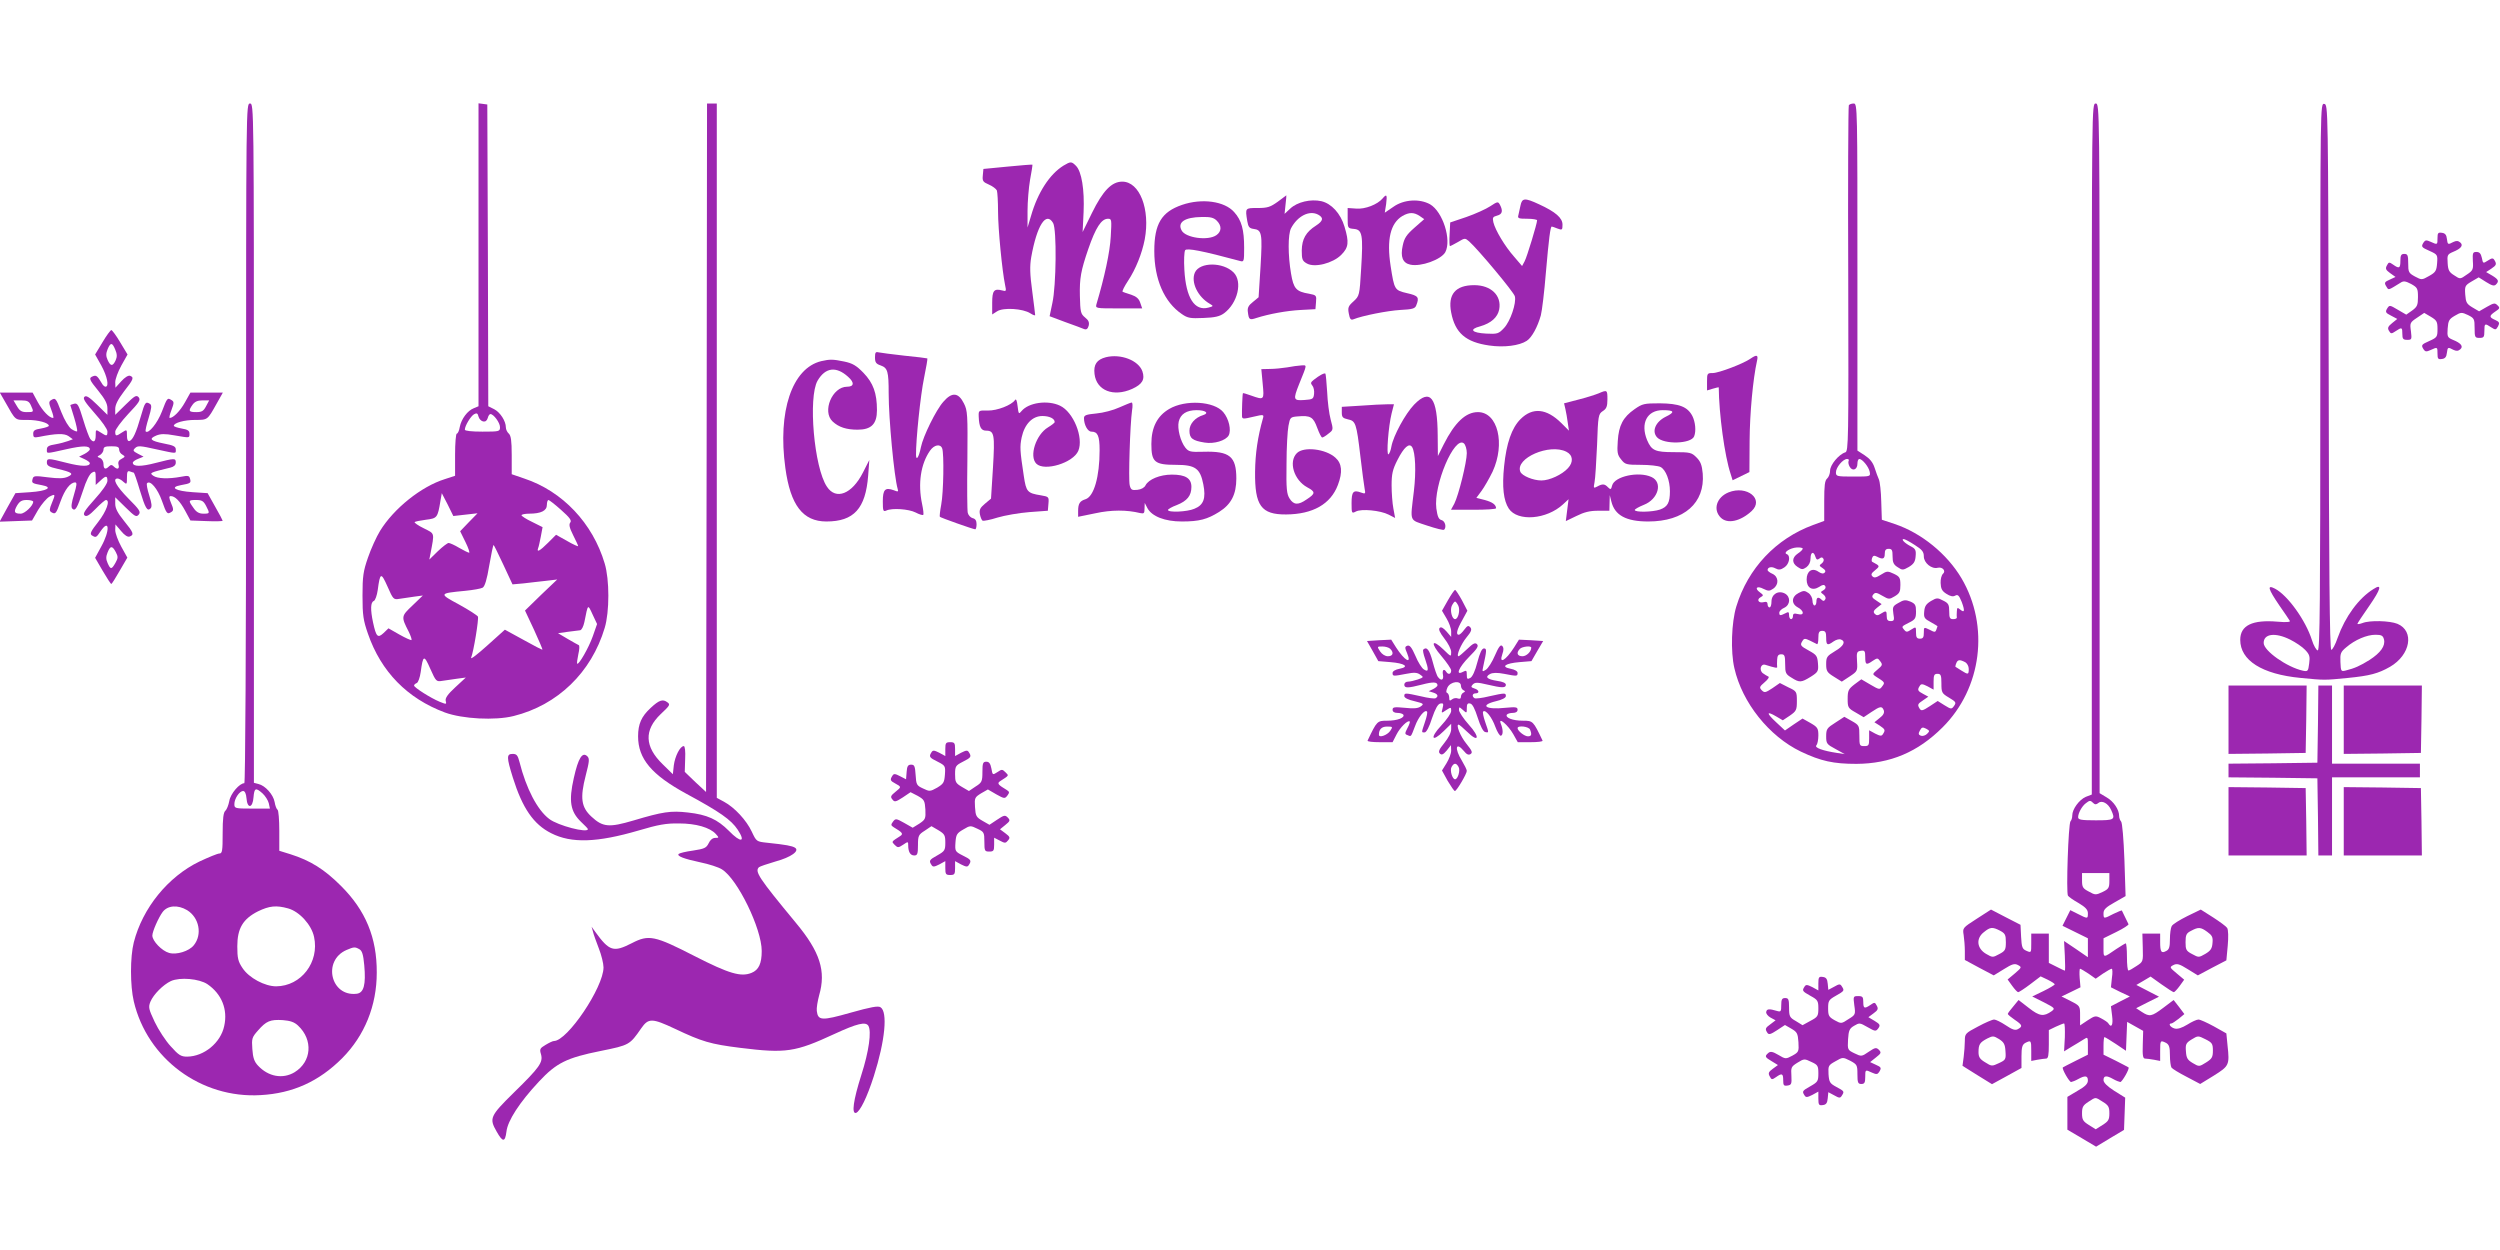 <?xml version="1.0" standalone="no"?>
<!DOCTYPE svg PUBLIC "-//W3C//DTD SVG 20010904//EN"
 "http://www.w3.org/TR/2001/REC-SVG-20010904/DTD/svg10.dtd">
<svg version="1.0" xmlns="http://www.w3.org/2000/svg"
 width="1280pt" height="640pt" viewBox="0 0 1280 640"
 preserveAspectRatio="xMidYMid meet">
<g transform="translate(0,640) scale(0.1,-0.1)"
fill="#9c27b0" stroke="none">
<path d="M1260 4130 c0 -1057 -4 -1740 -9 -1740 -25 0 -71 -54 -77 -91 -4 -21
-13 -44 -20 -50 -10 -8 -14 -39 -14 -115 0 -91 -2 -104 -17 -104 -9 0 -55 -19
-102 -41 -161 -78 -291 -238 -336 -414 -19 -75 -19 -221 0 -302 69 -294 345
-498 649 -480 165 9 299 70 418 189 115 116 177 269 177 438 1 179 -57 319
-184 445 -84 84 -156 129 -257 161 l-58 18 0 102 c0 57 -4 105 -9 108 -5 3
-12 21 -15 40 -7 38 -48 84 -83 92 l-23 6 0 1739 c0 1732 0 1739 -20 1739 -20
0 -20 -7 -20 -1740z m84 -1792 c14 -13 28 -35 32 -50 l6 -28 -91 0 c-88 0 -91
1 -91 23 0 28 26 67 45 67 9 0 15 -14 17 -37 4 -55 32 -52 36 5 4 48 11 51 46
20z m-386 -598 c62 -38 79 -125 34 -180 -24 -30 -88 -50 -126 -39 -37 10 -86
61 -86 89 0 21 32 93 53 121 26 34 78 37 125 9z m517 9 c58 -16 120 -84 133
-146 28 -129 -66 -252 -194 -253 -58 0 -139 43 -172 93 -23 34 -27 51 -27 112
0 92 29 140 106 179 58 28 93 32 154 15z m365 -209 c14 -8 20 -27 25 -82 9
-99 -2 -142 -39 -146 -133 -16 -176 170 -52 224 38 16 43 17 66 4z m-778 -179
c73 -50 105 -129 86 -214 -18 -86 -103 -156 -190 -157 -31 0 -43 7 -84 53 -26
28 -63 85 -82 125 -31 66 -33 75 -22 103 16 38 65 87 105 106 47 21 145 12
187 -16z m464 -212 c78 -73 70 -185 -18 -239 -60 -36 -134 -23 -187 34 -19 20
-26 40 -29 85 -4 54 -2 60 29 95 42 48 62 57 127 53 38 -3 59 -10 78 -28z"/>
<path d="M2450 5095 l0 -775 -24 -10 c-32 -12 -64 -55 -72 -96 -3 -19 -10 -34
-15 -34 -5 0 -9 -49 -9 -108 l0 -108 -52 -17 c-122 -38 -262 -151 -332 -265
-19 -31 -47 -93 -62 -137 -24 -69 -28 -95 -28 -195 0 -100 4 -126 28 -195 67
-194 201 -331 394 -403 90 -33 257 -42 352 -18 225 56 398 223 466 451 25 82
25 248 0 330 -61 206 -216 370 -412 435 l-64 22 0 98 c0 74 -4 100 -15 110 -8
7 -15 21 -15 32 0 32 -29 77 -60 93 l-30 15 -2 773 -3 772 -22 3 -23 3 0 -776z
m24 -853 c11 -2 19 4 23 17 3 12 9 21 14 21 16 0 49 -44 49 -67 0 -22 -3 -23
-90 -23 -56 0 -90 4 -90 10 0 20 30 69 47 79 14 8 19 5 23 -12 3 -12 14 -23
24 -25z m-91 -477 l62 7 -45 -46 -44 -46 27 -55 c15 -30 23 -55 19 -55 -4 0
-27 11 -51 25 -23 14 -48 25 -54 25 -6 0 -31 -19 -55 -42 l-44 -43 6 30 c21
111 23 101 -34 130 -29 14 -50 29 -47 32 3 3 29 8 58 12 57 7 60 10 74 96 l7
40 30 -58 29 -59 62 7z m490 24 c44 -39 55 -54 47 -64 -8 -10 -5 -26 14 -64
14 -28 26 -53 26 -57 0 -3 -25 8 -56 26 l-57 32 -41 -41 c-42 -42 -59 -51 -51
-28 3 6 9 34 14 60 l9 48 -54 27 c-30 14 -54 30 -54 34 0 4 18 8 39 8 61 0 91
15 91 45 0 14 4 25 8 25 4 0 34 -23 65 -51z m-296 -280 l47 -101 56 5 c30 4
81 9 114 13 l59 7 -83 -79 -82 -80 46 -98 c25 -55 45 -101 43 -102 -1 -2 -45
21 -97 50 l-95 52 -89 -80 c-50 -45 -87 -74 -84 -64 13 32 40 198 35 211 -3 6
-46 34 -97 62 -104 56 -104 57 32 70 40 4 80 11 89 16 11 6 22 41 34 114 10
58 20 105 22 105 2 0 24 -46 50 -101z m-532 -175 c16 2 50 7 75 11 l45 6 -53
-51 c-58 -55 -59 -57 -20 -133 11 -22 17 -41 15 -44 -3 -2 -30 10 -62 28 l-56
32 -25 -24 c-30 -28 -38 -20 -54 54 -14 66 -13 104 4 110 7 3 16 28 20 56 12
91 17 92 50 18 29 -66 31 -68 61 -63z m990 -192 c-21 -59 -72 -148 -80 -140
-2 2 1 24 6 48 6 25 7 46 2 47 -4 2 -30 16 -57 32 l-49 29 49 7 c27 3 56 7 64
8 8 1 17 19 22 42 19 95 17 93 42 39 l23 -49 -22 -63z m-771 -228 c17 2 51 7
76 11 l45 6 -54 -50 c-39 -36 -52 -55 -49 -69 5 -19 4 -19 -31 -5 -46 19 -131
73 -131 83 0 4 6 10 14 13 7 3 16 28 20 56 12 88 17 90 49 17 29 -65 31 -67
61 -62z"/>
<path d="M3618 4108 l-3 -1763 -55 51 -54 52 2 66 c2 39 -1 66 -7 66 -19 0
-45 -52 -51 -98 l-5 -46 -52 51 c-93 90 -96 175 -10 257 48 45 50 49 33 61
-23 17 -42 10 -84 -29 -48 -44 -65 -83 -65 -146 0 -115 69 -197 247 -294 172
-93 229 -133 263 -184 43 -65 16 -69 -45 -6 -59 59 -111 83 -210 94 -88 10
-128 4 -279 -41 -125 -37 -157 -34 -215 20 -52 48 -59 95 -29 211 18 70 20 85
9 97 -26 26 -47 -7 -70 -110 -27 -119 -18 -172 37 -225 19 -18 35 -34 35 -37
0 -22 -154 18 -198 52 -61 46 -118 156 -152 291 -9 35 -15 42 -35 42 -32 0
-32 -16 1 -122 49 -156 106 -239 196 -284 104 -53 236 -48 448 14 101 30 141
37 206 36 88 0 159 -21 189 -54 17 -19 17 -20 -3 -20 -13 0 -26 -10 -34 -28
-12 -24 -22 -28 -80 -37 -37 -5 -69 -13 -73 -17 -11 -11 26 -25 110 -43 44 -9
94 -25 111 -36 80 -49 204 -304 204 -418 0 -64 -15 -97 -52 -112 -54 -22 -114
-5 -292 86 -205 105 -234 111 -321 66 -94 -48 -115 -42 -188 59 l-18 25 7 -25
c3 -14 17 -52 30 -86 13 -33 24 -77 24 -97 0 -102 -185 -377 -254 -377 -6 0
-25 -9 -43 -20 -29 -17 -31 -22 -23 -48 11 -41 -6 -66 -139 -196 -123 -121
-127 -132 -88 -200 31 -55 43 -55 50 0 6 56 67 150 167 257 89 95 141 121 315
156 148 30 149 31 208 116 37 53 55 53 174 -3 137 -65 180 -78 333 -97 234
-29 281 -22 482 71 117 54 160 64 174 42 17 -28 3 -131 -36 -252 -41 -129 -51
-201 -27 -194 21 8 56 79 91 188 58 182 72 330 34 353 -12 8 -50 1 -153 -28
-148 -42 -167 -41 -173 9 -2 14 4 50 12 80 36 124 5 222 -119 371 -191 231
-212 263 -189 285 5 4 43 17 84 29 81 22 126 55 100 71 -15 9 -45 15 -141 25
-56 6 -56 6 -80 57 -27 58 -88 124 -142 153 l-37 20 0 1777 0 1778 -25 0 -25
0 -2 -1762z"/>
<path d="M9466 5861 c-3 -5 -5 -405 -3 -890 2 -829 1 -882 -15 -887 -33 -10
-78 -64 -78 -94 0 -15 -7 -33 -15 -40 -12 -10 -15 -36 -15 -115 l0 -102 -57
-21 c-190 -70 -333 -221 -393 -417 -25 -82 -30 -231 -10 -316 40 -177 178
-349 340 -427 103 -49 167 -63 285 -63 173 1 314 60 441 187 201 200 241 518
97 763 -74 125 -205 232 -342 278 l-66 22 -3 93 c-1 51 -7 102 -12 113 -5 11
-15 38 -22 60 -9 28 -25 47 -51 64 l-37 24 0 889 c0 872 0 888 -19 888 -11 0
-22 -4 -25 -9z m-1 -1821 c-3 -5 -1 -19 5 -29 14 -26 40 -16 40 15 0 13 4 24
10 24 15 0 48 -40 53 -66 4 -24 4 -24 -84 -24 -85 0 -89 1 -89 22 0 25 36 68
57 68 8 0 11 -4 8 -10z m338 -430 c38 -24 47 -35 47 -59 0 -33 40 -66 71 -58
24 6 44 -16 27 -31 -7 -6 -13 -27 -12 -47 1 -29 7 -41 29 -55 20 -13 34 -16
45 -10 14 8 20 2 34 -32 17 -46 15 -58 -9 -38 -13 11 -15 9 -16 -11 -1 -13 -1
-27 0 -31 0 -5 -8 -8 -19 -8 -17 0 -20 7 -20 40 0 34 -4 42 -31 55 -28 15 -33
15 -62 -2 -25 -15 -33 -27 -35 -54 -3 -31 1 -37 33 -54 19 -11 35 -20 35 -21
0 -2 -3 -9 -6 -18 -5 -14 -9 -14 -35 0 -29 14 -29 14 -29 -16 0 -23 -4 -30
-20 -30 -16 0 -20 7 -20 31 0 31 0 31 -24 16 -21 -14 -26 -15 -37 -1 -14 17
-14 16 29 38 28 14 32 22 32 55 0 33 -4 40 -29 51 -25 10 -34 9 -61 -7 -29
-16 -31 -21 -26 -55 6 -33 4 -38 -14 -38 -15 0 -20 7 -20 25 0 29 -3 30 -30
13 -15 -10 -22 -10 -31 -1 -9 9 -7 17 11 31 l24 19 -27 18 c-22 14 -25 20 -16
31 10 12 17 11 46 -6 33 -19 36 -20 64 -3 25 15 29 24 29 58 0 37 -4 43 -33
57 -32 15 -36 15 -66 -4 -25 -16 -35 -18 -44 -9 -9 9 -6 16 13 31 21 17 23 21
10 30 -8 5 -19 11 -23 13 -5 1 -5 10 -2 20 5 13 11 14 25 7 30 -16 40 -12 40
15 0 18 5 25 20 25 17 0 20 -7 20 -39 0 -30 5 -42 26 -55 24 -16 27 -16 57 1
25 15 33 27 35 55 3 32 -1 39 -27 52 -30 16 -49 36 -34 36 5 0 30 -13 56 -30z
m-573 -19 c0 -5 -11 -16 -25 -25 -31 -21 -32 -49 -1 -69 21 -14 26 -14 45 -1
13 10 21 26 21 45 0 33 16 39 25 8 5 -15 10 -17 20 -9 10 8 15 8 21 -1 4 -7 0
-17 -9 -24 -14 -10 -13 -12 5 -24 14 -9 17 -16 10 -23 -7 -7 -17 -5 -32 5 -32
22 -60 3 -60 -40 0 -43 29 -60 64 -38 18 12 26 13 31 4 5 -7 0 -16 -9 -21 -16
-9 -16 -10 0 -22 10 -8 14 -18 9 -25 -5 -9 -10 -10 -18 -2 -17 17 -27 13 -27
-9 0 -11 -4 -20 -10 -20 -5 0 -10 11 -10 24 0 14 -9 32 -21 40 -19 13 -25 13
-50 0 -37 -19 -39 -55 -4 -74 14 -7 25 -19 25 -27 0 -9 -8 -11 -25 -7 -19 5
-25 2 -25 -10 0 -9 -4 -16 -10 -16 -5 0 -10 9 -10 20 0 17 -3 19 -19 10 -26
-13 -31 -13 -31 3 0 8 11 19 25 25 32 15 34 56 4 73 -34 18 -69 -3 -69 -41 0
-16 -4 -30 -10 -30 -5 0 -10 7 -10 16 0 11 -6 15 -20 11 -26 -7 -38 13 -16 25
16 9 16 11 -3 25 -30 21 -16 36 18 18 25 -12 31 -12 50 1 30 21 28 61 -4 76
-14 6 -25 15 -25 19 0 15 20 20 40 9 17 -9 27 -8 46 5 26 17 33 60 12 68 -20
7 17 32 52 34 17 1 30 -2 30 -6z m120 -456 c0 -39 6 -42 38 -19 13 9 29 13 37
10 27 -10 15 -34 -30 -60 -41 -25 -45 -30 -45 -66 0 -35 4 -43 40 -65 l40 -25
41 27 c39 26 40 28 37 77 -3 46 -1 51 20 54 19 3 22 -1 22 -32 0 -40 5 -43 39
-19 23 15 25 15 38 -3 13 -17 11 -21 -14 -42 -26 -22 -27 -24 -10 -35 49 -31
49 -31 34 -51 -13 -18 -15 -18 -61 9 l-46 27 -35 -26 c-31 -24 -35 -32 -35
-74 0 -44 2 -48 41 -70 l41 -24 39 26 c46 31 55 32 64 9 4 -12 -2 -25 -21 -39
l-27 -22 27 -17 c28 -19 30 -23 17 -43 -7 -12 -14 -11 -40 2 l-31 17 0 -41 c0
-36 -2 -40 -25 -40 -24 0 -25 3 -25 53 0 51 -1 54 -38 75 l-39 22 -46 -30
c-43 -27 -47 -33 -47 -70 0 -37 3 -41 48 -65 l47 -26 -40 6 c-72 11 -117 27
-105 39 5 5 10 28 10 50 0 37 -4 43 -40 64 l-41 23 -45 -30 -45 -31 -45 42
c-51 47 -51 60 0 30 l34 -20 36 24 c33 23 36 29 36 74 0 49 -1 51 -44 71 l-43
22 -39 -27 c-35 -23 -40 -24 -54 -10 -13 14 -12 18 15 41 17 14 25 27 19 29
-6 3 -19 10 -28 17 -21 16 -11 51 13 43 51 -16 62 -18 60 -10 -1 5 -1 21 0 37
1 20 6 27 21 27 17 0 20 -7 20 -50 0 -46 3 -52 33 -70 41 -26 49 -25 98 5 38
24 40 29 37 68 -3 38 -7 44 -45 65 -46 25 -48 29 -34 51 8 13 13 13 38 1 15
-8 31 -16 36 -18 4 -2 7 12 7 32 0 29 4 36 20 36 16 0 20 -7 20 -35z m711
-125 c11 -6 19 -21 19 -35 0 -30 -3 -30 -38 -8 -15 9 -28 18 -30 19 -1 0 0 9
4 18 7 19 18 20 45 6z m-121 -109 c0 -47 2 -51 39 -73 35 -21 38 -25 26 -42
-13 -18 -15 -18 -49 3 l-35 22 -41 -27 c-35 -23 -43 -25 -51 -13 -13 21 -11
25 18 44 l26 18 -26 14 c-29 15 -31 21 -18 41 7 12 14 11 40 -2 l31 -17 0 41
c0 33 3 40 20 40 17 0 20 -7 20 -49z m-73 -258 c-9 -9 -23 -13 -32 -10 -13 5
-14 11 -5 27 9 17 14 18 32 9 18 -10 19 -12 5 -26z"/>
<path d="M10710 4101 l0 -1769 -31 -12 c-34 -15 -69 -63 -69 -95 0 -12 -4 -25
-9 -30 -11 -12 -23 -366 -13 -381 4 -6 28 -23 55 -38 35 -21 47 -34 47 -52 0
-29 -1 -29 -50 -4 l-40 20 -20 -40 -20 -40 65 -32 65 -32 0 -49 0 -48 -61 42
-61 41 4 -76 c2 -42 2 -76 0 -76 -1 0 -21 9 -42 20 l-40 20 0 75 0 75 -45 0
-45 0 0 -50 c0 -49 0 -49 -25 -38 -21 9 -24 18 -27 72 l-3 61 -76 39 -75 39
-73 -47 c-73 -47 -73 -47 -67 -84 3 -20 6 -57 6 -82 l0 -45 74 -40 74 -39 52
32 c43 27 55 30 72 21 20 -11 20 -12 -16 -43 l-37 -31 23 -32 c13 -18 27 -33
31 -33 4 0 32 18 61 40 l54 41 36 -17 c20 -10 36 -20 36 -24 0 -3 -26 -19 -57
-34 l-58 -28 60 -30 c56 -29 58 -31 40 -45 -41 -29 -62 -27 -117 16 l-53 41
-27 -33 c-15 -17 -28 -35 -28 -38 0 -4 16 -17 35 -30 40 -27 42 -34 17 -48
-14 -8 -29 -3 -63 20 -24 16 -51 29 -59 29 -9 0 -46 -16 -83 -36 -65 -34 -67
-37 -67 -73 0 -21 -3 -58 -6 -83 l-6 -45 75 -47 76 -47 75 41 76 42 0 59 c0
47 4 60 19 69 30 15 31 14 31 -41 l0 -51 31 6 c17 3 38 6 45 6 11 0 14 18 14
73 l0 73 35 17 c20 9 39 17 43 17 4 0 5 -32 4 -71 l-4 -72 39 24 c21 12 48 29
61 37 22 14 22 14 22 -32 l0 -46 -62 -31 c-35 -17 -64 -33 -66 -34 -7 -6 33
-75 42 -75 6 1 22 7 36 15 36 20 50 18 50 -7 0 -17 -14 -31 -53 -53 l-52 -31
0 -84 0 -84 73 -43 74 -44 71 43 72 43 3 82 3 83 -56 35 c-36 23 -55 42 -55
55 0 23 15 25 50 5 14 -8 30 -14 36 -15 9 0 49 69 42 75 -2 1 -31 17 -65 34
l-63 31 0 45 c0 25 2 45 5 45 3 0 29 -16 58 -35 l52 -35 3 74 3 74 41 -23 41
-23 -2 -71 c-2 -56 1 -71 12 -71 8 0 29 -3 46 -6 l31 -6 0 51 c0 55 1 56 31
41 15 -9 19 -22 19 -63 0 -29 4 -57 8 -63 4 -6 38 -27 77 -47 l70 -37 70 43
c78 49 81 54 70 154 l-6 62 -64 36 c-35 19 -70 35 -79 35 -9 0 -35 -12 -57
-26 -28 -17 -49 -24 -65 -20 -22 6 -35 26 -16 26 4 0 20 11 37 24 l29 24 -27
36 -28 36 -53 -40 c-60 -45 -70 -47 -110 -21 l-29 19 59 30 58 29 -58 30 -58
30 36 21 37 22 56 -40 c31 -22 59 -40 63 -40 3 0 17 14 30 32 l23 32 -38 32
c-37 31 -38 32 -17 43 18 9 30 6 73 -21 l52 -32 73 39 73 38 7 75 c4 44 3 82
-3 91 -5 8 -38 32 -72 54 l-63 40 -70 -34 c-38 -19 -74 -41 -79 -51 -5 -9 -9
-39 -9 -67 0 -39 -4 -53 -19 -60 -25 -14 -31 -5 -31 46 l0 43 -46 0 -45 0 2
-72 c2 -72 2 -72 -32 -94 -19 -13 -37 -23 -41 -23 -5 -1 -8 31 -8 69 0 39 -3
70 -6 70 -3 0 -24 -13 -47 -28 -70 -48 -67 -48 -67 5 l0 49 65 32 c37 18 64
36 63 40 -22 45 -33 68 -34 70 -1 2 -20 -6 -43 -17 -50 -26 -51 -26 -51 3 0
19 12 31 57 56 l56 32 -6 186 c-4 106 -11 190 -17 196 -5 5 -10 18 -10 28 0
33 -28 75 -65 96 l-35 21 0 1766 c0 1758 0 1765 -20 1765 -20 0 -20 -7 -20
-1769z m8 -1813 c8 -8 15 -8 26 1 18 15 50 -2 65 -36 23 -50 18 -53 -79 -53
-75 0 -90 3 -90 16 0 20 19 56 39 71 20 16 24 16 39 1z m82 -398 c0 -36 -4
-42 -35 -57 -34 -16 -38 -16 -70 2 -31 16 -35 23 -35 57 l0 38 70 0 70 0 0
-40z m-560 -255 c26 -14 30 -21 30 -59 0 -38 -3 -45 -34 -61 -33 -18 -34 -18
-67 1 -48 28 -53 79 -12 111 33 27 44 28 83 8z m1061 -6 c25 -18 30 -27 27
-57 -2 -29 -10 -40 -37 -56 -33 -19 -34 -19 -67 -1 -31 16 -34 23 -34 61 0 37
4 46 28 58 37 20 49 20 83 -5z m-608 -214 l37 -26 37 26 c21 14 41 25 45 25 4
0 5 -21 1 -47 l-5 -48 48 -24 49 -23 -49 -25 -48 -25 6 -49 c6 -46 -3 -65 -19
-39 -3 6 -20 17 -37 26 -28 15 -32 14 -69 -10 l-39 -26 0 50 c0 49 0 50 -47
74 l-48 24 48 23 49 24 -4 47 c-2 27 -1 48 2 48 3 0 22 -11 43 -25z m-425
-397 c3 -42 1 -45 -33 -61 -36 -17 -38 -17 -71 4 -27 16 -34 27 -34 52 0 40 7
50 45 70 28 14 32 14 60 -3 25 -16 31 -27 33 -62z m1062 3 c0 -34 -5 -42 -35
-61 -35 -22 -36 -22 -68 -3 -27 16 -33 26 -35 60 -3 36 0 43 29 61 33 20 33
20 71 1 34 -17 38 -23 38 -58z m-564 -262 c29 -18 34 -26 34 -59 0 -33 -5 -41
-35 -60 l-35 -22 -35 22 c-30 19 -35 27 -35 60 0 32 5 41 33 59 39 25 33 25
73 0z"/>
<path d="M11880 4471 c0 -1152 -2 -1401 -13 -1401 -7 0 -21 24 -30 53 -32 101
-124 229 -189 263 -42 22 -36 0 21 -84 27 -39 52 -75 55 -81 4 -6 -18 -8 -63
-4 -129 11 -191 -19 -191 -93 0 -105 111 -176 309 -195 125 -12 120 -12 243 0
110 11 154 22 215 57 105 61 126 183 38 220 -39 16 -142 19 -179 4 -14 -5 -26
-7 -26 -4 0 3 27 44 60 91 61 88 68 117 22 87 -76 -47 -145 -142 -183 -249
-12 -36 -28 -64 -33 -62 -8 3 -12 428 -13 1398 -3 1388 -3 1394 -23 1397 -20
3 -20 0 -20 -1397z m-154 -1346 c28 -14 62 -37 76 -52 23 -24 26 -34 21 -70
-5 -40 -7 -42 -32 -37 -82 18 -201 102 -201 142 0 48 60 55 136 17z m480 1 c8
-33 -17 -68 -74 -105 -48 -30 -77 -43 -122 -54 -24 -6 -25 -4 -27 43 -2 44 1
52 30 76 44 38 105 64 149 64 31 0 39 -4 44 -24z"/>
<path d="M5445 5552 c-71 -44 -132 -138 -166 -257 l-18 -60 0 85 c0 47 6 119
13 160 8 41 13 76 12 77 -1 1 -58 -3 -127 -10 l-124 -12 -3 -33 c-3 -29 1 -34
31 -47 19 -8 37 -22 41 -30 3 -9 6 -58 6 -108 0 -88 21 -304 36 -376 7 -32 6
-34 -15 -28 -42 11 -51 -1 -51 -64 l0 -59 25 16 c32 21 133 14 170 -10 14 -9
25 -13 25 -9 0 5 -7 59 -15 122 -12 88 -13 128 -5 175 29 162 76 236 112 174
19 -33 16 -322 -4 -410 l-14 -67 80 -30 c45 -16 88 -32 97 -36 12 -4 18 1 23
17 4 17 0 28 -19 43 -22 18 -24 28 -26 110 -2 90 5 129 43 240 38 110 67 155
101 155 19 0 19 -5 14 -92 -4 -78 -32 -207 -73 -345 -6 -22 -5 -22 114 -22
l120 0 -10 29 c-7 21 -20 32 -46 41 -20 6 -40 13 -44 15 -4 3 9 28 28 57 39
59 71 139 85 211 29 155 -26 296 -115 296 -54 0 -99 -46 -155 -160 l-48 -98 5
102 c5 115 -10 208 -39 237 -23 23 -27 23 -64 1z"/>
<path d="M6542 5367 c-38 -27 -52 -32 -103 -32 -64 0 -64 1 -53 -67 5 -30 11
-37 32 -40 43 -5 46 -23 36 -193 l-10 -157 -29 -24 c-23 -18 -29 -30 -26 -51
5 -40 8 -43 44 -31 66 21 154 37 227 41 l75 4 3 36 c3 34 2 36 -35 43 -67 11
-80 26 -93 104 -16 93 -16 200 0 231 33 63 94 94 139 70 29 -16 26 -32 -11
-56 -52 -33 -72 -69 -73 -127 0 -46 3 -54 26 -67 40 -23 133 1 176 44 38 38
41 64 17 144 -20 68 -67 119 -119 131 -54 12 -123 -4 -159 -38 l-29 -27 5 48
c3 26 5 47 4 47 0 -1 -21 -15 -44 -33z"/>
<path d="M7079 5384 c-26 -31 -90 -56 -135 -52 l-44 3 0 -52 c0 -51 0 -52 32
-55 43 -4 48 -29 37 -205 -8 -137 -9 -138 -39 -166 -27 -24 -30 -32 -24 -63 5
-27 10 -34 23 -29 47 19 175 44 240 48 62 3 76 7 82 23 17 42 11 50 -47 63
-64 15 -65 17 -84 139 -21 136 -1 219 60 256 35 20 59 20 89 0 l23 -16 -50
-44 c-41 -36 -52 -53 -60 -91 -13 -58 0 -90 39 -98 54 -12 158 26 179 64 33
63 -13 207 -78 245 -54 30 -135 25 -188 -13 l-44 -30 7 44 c6 48 3 54 -18 29z"/>
<path d="M7785 5348 c-4 -18 -9 -41 -11 -50 -5 -16 2 -18 45 -18 28 0 51 -4
51 -8 0 -16 -52 -188 -64 -210 l-13 -24 -41 48 c-47 53 -96 135 -106 176 -5
24 -3 28 19 34 27 7 31 24 15 55 -10 18 -12 18 -50 -7 -21 -14 -76 -39 -122
-55 l-83 -28 -3 -61 c-2 -33 -1 -60 2 -60 3 0 21 10 41 21 35 21 36 21 57 3
46 -41 229 -260 234 -281 9 -34 -23 -128 -55 -162 -28 -30 -34 -32 -92 -29
-74 4 -89 22 -31 37 56 16 90 46 98 87 13 71 -42 124 -128 124 -96 0 -136 -47
-118 -140 20 -105 75 -152 195 -169 75 -11 154 -1 192 24 26 17 55 70 72 130
6 22 18 121 26 220 15 173 23 235 30 235 2 0 15 -4 29 -10 24 -9 26 -8 26 20
0 34 -35 65 -120 104 -73 34 -87 33 -95 -6z"/>
<path d="M6052 5351 c-105 -36 -142 -97 -142 -236 0 -145 51 -262 141 -323 30
-21 44 -23 111 -20 58 2 83 8 105 24 70 52 96 162 49 209 -54 54 -173 54 -198
0 -22 -49 14 -125 77 -161 19 -11 18 -12 -8 -19 -71 -19 -115 50 -123 193 -3
48 -1 93 4 101 9 12 87 -3 280 -55 21 -6 22 -4 22 67 0 93 -13 141 -51 183
-49 56 -165 72 -267 37z m178 -81 c26 -26 25 -55 -2 -74 -43 -30 -158 -14
-178 24 -23 42 16 68 103 69 44 1 61 -3 77 -19z"/>
<path d="M12480 5181 c0 -35 0 -35 -35 -19 -22 10 -28 9 -36 -3 -14 -22 -12
-25 31 -44 40 -18 41 -20 38 -62 -3 -39 -7 -47 -41 -66 -37 -21 -38 -21 -72
-3 -33 18 -35 23 -35 68 0 41 -3 48 -20 48 -16 0 -20 -7 -20 -35 0 -39 -6 -42
-37 -20 -20 14 -23 14 -32 -4 -9 -16 -6 -23 16 -39 l28 -20 -28 -13 c-30 -13
-31 -17 -17 -39 10 -16 7 -17 70 22 16 11 26 9 55 -6 32 -18 35 -23 35 -67 0
-41 -4 -50 -30 -69 l-30 -21 -43 25 c-42 25 -43 25 -55 6 -10 -17 -8 -22 20
-36 l32 -17 -26 -21 c-21 -17 -25 -25 -17 -39 10 -17 13 -17 34 -3 33 22 35
21 35 -14 0 -25 4 -30 25 -30 23 0 24 2 19 44 -6 42 -5 45 31 69 l37 25 34
-20 c30 -18 34 -25 34 -62 0 -40 -2 -44 -40 -61 -43 -19 -45 -22 -31 -44 8
-12 14 -13 36 -3 35 16 35 16 35 -19 0 -26 3 -30 23 -27 16 2 23 11 25 31 4
30 5 31 33 16 15 -7 24 -7 35 2 18 15 5 32 -37 49 -28 12 -30 16 -27 58 3 40
7 48 36 65 32 19 36 19 68 4 32 -16 34 -20 34 -67 0 -47 2 -50 25 -50 22 0 25
4 25 35 0 40 2 41 35 19 22 -14 24 -14 35 5 9 18 7 23 -15 33 -32 14 -31 21 1
43 23 15 25 19 11 32 -13 13 -19 12 -54 -8 l-40 -23 -34 20 c-30 18 -34 26
-37 66 -3 43 -1 47 33 67 l36 21 38 -24 c29 -18 41 -22 50 -13 17 17 14 26
-19 46 l-31 18 26 17 c27 18 29 24 16 45 -7 11 -13 10 -33 -3 -25 -16 -25 -16
-31 14 -5 22 -12 30 -28 30 -18 0 -20 -5 -18 -46 3 -43 1 -49 -31 -70 -34 -24
-34 -24 -64 -4 -26 16 -32 26 -34 63 -3 41 -1 45 27 57 42 17 55 34 37 49 -11
9 -20 9 -35 2 -28 -15 -29 -14 -33 17 -2 19 -9 28 -25 30 -20 3 -23 -1 -23
-27z"/>
<path d="M525 4648 l-38 -63 32 -57 c30 -55 41 -108 21 -108 -5 0 -14 8 -19
18 -22 37 -28 42 -44 36 -24 -9 -22 -16 28 -77 33 -41 45 -64 45 -88 l0 -33
-53 52 c-41 40 -56 49 -65 40 -9 -9 4 -28 53 -84 36 -40 65 -81 65 -93 0 -25
-3 -26 -35 -5 -25 16 -25 16 -25 -15 0 -33 -11 -40 -28 -18 -5 6 -22 51 -36
98 -23 76 -29 86 -46 82 -11 -3 -20 -6 -20 -7 0 0 9 -30 20 -65 11 -36 17 -67
15 -69 -2 -3 -15 2 -29 11 -14 10 -35 44 -52 87 -28 73 -30 75 -53 61 -12 -8
-11 -15 2 -50 9 -23 13 -41 9 -41 -19 0 -53 35 -78 80 l-27 50 -84 0 -84 0 27
-47 c56 -99 49 -93 114 -93 56 0 110 -15 110 -30 0 -4 -18 -10 -40 -14 -32 -5
-40 -10 -40 -27 0 -18 4 -21 29 -16 89 18 130 19 152 4 l22 -16 -24 -9 c-13
-5 -43 -13 -66 -17 -33 -5 -43 -11 -43 -26 0 -23 -8 -23 100 1 84 19 120 19
120 -1 0 -4 -12 -15 -27 -23 l-28 -14 28 -13 c15 -7 27 -16 27 -20 0 -19 -44
-18 -118 1 -98 25 -102 25 -102 1 0 -15 12 -22 53 -31 77 -18 87 -26 54 -41
-20 -9 -46 -10 -101 -3 -68 9 -75 8 -79 -8 -6 -21 -3 -23 47 -32 60 -11 28
-30 -60 -36 l-75 -5 -41 -73 -40 -73 83 3 83 3 31 54 c18 30 44 60 58 68 31
16 32 14 12 -34 -12 -29 -13 -38 -3 -45 22 -13 25 -10 48 55 22 61 50 97 75
97 10 0 8 -15 -6 -62 -13 -42 -16 -65 -9 -72 15 -15 25 0 55 92 16 51 34 86
46 92 17 10 19 7 19 -26 l0 -37 23 21 c29 28 37 28 37 0 0 -14 -26 -51 -65
-94 -51 -57 -62 -74 -52 -83 10 -8 24 0 57 34 24 25 48 45 52 45 24 0 3 -58
-39 -112 -38 -48 -44 -61 -33 -69 21 -13 23 -12 45 21 46 68 49 3 3 -79 l-31
-57 39 -67 c21 -36 41 -67 44 -67 3 1 22 31 43 68 l39 67 -31 56 c-17 31 -31
69 -31 85 l1 29 29 -34 c18 -22 34 -32 44 -28 24 9 20 20 -29 80 -33 41 -45
64 -45 88 l0 33 53 -52 c48 -47 55 -51 67 -37 12 14 5 25 -53 83 -62 63 -83
102 -55 102 6 0 20 -7 30 -17 17 -15 18 -14 18 22 0 30 3 36 16 31 9 -3 17 -6
19 -6 2 0 16 -39 30 -87 29 -96 39 -113 56 -96 8 8 6 26 -7 67 -10 31 -15 59
-11 62 16 17 54 -28 76 -90 24 -68 27 -71 49 -57 11 7 11 15 -2 45 -11 27 -12
36 -2 36 22 0 47 -25 74 -75 l27 -50 83 -3 c45 -2 82 -1 82 2 0 2 -17 35 -39
73 l-38 68 -76 5 c-89 6 -121 25 -61 36 50 9 53 11 47 33 -4 16 -10 17 -46 10
-64 -12 -121 -10 -142 5 -21 15 -19 16 88 42 17 4 27 13 27 25 0 24 -4 24
-102 -1 -76 -20 -118 -20 -118 1 0 5 12 14 28 20 l27 11 -29 15 c-25 13 -27
17 -14 29 13 13 26 12 106 -6 111 -24 102 -24 102 -1 0 15 -12 21 -60 30 -70
14 -80 24 -40 41 22 9 44 10 93 1 81 -14 77 -14 77 9 0 15 -9 21 -40 26 -22 4
-40 10 -40 14 0 15 54 30 109 30 65 0 63 -1 110 83 l32 57 -83 0 -83 0 -28
-50 c-25 -45 -60 -80 -78 -80 -4 0 0 18 9 41 13 35 14 42 1 50 -22 14 -23 13
-50 -58 -23 -60 -69 -116 -83 -102 -3 3 4 34 15 69 15 50 17 65 7 72 -23 14
-26 9 -47 -64 -24 -84 -41 -120 -58 -126 -9 -2 -13 7 -13 28 0 32 0 32 -25 16
-31 -21 -35 -20 -35 4 0 11 30 51 66 90 57 60 65 72 54 86 -12 13 -20 8 -67
-38 l-53 -52 0 31 c0 21 14 48 45 89 49 62 52 72 31 80 -9 3 -27 -8 -45 -28
l-30 -33 -1 28 c0 16 14 54 31 85 l32 57 -38 63 c-20 34 -41 62 -45 62 -4 0
-25 -28 -45 -62z m65 -38 c10 -23 10 -37 2 -55 -15 -32 -26 -31 -41 2 -9 20
-9 33 0 55 15 36 24 35 39 -2z m-432 -285 c16 -35 16 -35 -21 -35 -26 0 -36 6
-50 30 l-18 30 39 0 c32 0 41 -5 50 -25z m897 -5 c-13 -25 -22 -30 -50 -30
-39 0 -42 6 -19 38 11 15 25 22 50 22 l35 0 -16 -30z m-445 -222 c0 -9 7 -21
17 -26 15 -9 14 -11 -4 -21 -15 -7 -20 -17 -16 -31 6 -22 -7 -26 -25 -8 -9 9
-15 9 -24 0 -18 -18 -28 -14 -28 12 0 13 -8 27 -17 31 -17 6 -17 7 0 16 9 6
17 18 17 27 0 14 9 17 40 17 31 0 40 -3 40 -17z m-440 -267 c0 -20 -43 -61
-64 -61 -33 0 -37 9 -19 41 14 23 25 29 50 29 18 0 33 -4 33 -9z m885 -21 c20
-39 20 -40 -14 -40 -21 0 -36 8 -50 29 -28 39 -27 41 14 41 28 0 37 -5 50 -30z
m-462 -237 c12 -23 12 -30 -2 -55 -20 -35 -25 -35 -40 -1 -9 20 -9 33 0 55 14
35 24 35 42 1z"/>
<path d="M4480 4570 c0 -25 5 -33 29 -41 36 -13 41 -30 41 -144 0 -129 28
-426 46 -488 5 -15 2 -16 -20 -7 -44 16 -56 4 -56 -57 0 -49 2 -54 18 -47 29
14 115 8 150 -10 19 -10 36 -15 39 -12 3 2 0 28 -6 56 -22 103 -7 205 41 273
21 30 53 36 62 11 10 -26 7 -226 -5 -288 -6 -32 -9 -60 -7 -62 5 -5 171 -64
181 -64 4 0 7 12 7 26 0 18 -6 28 -20 31 -11 3 -22 15 -25 27 -3 11 -4 134 -2
271 2 233 1 253 -18 290 -28 56 -61 59 -105 8 -37 -41 -104 -177 -115 -233
-10 -50 -24 -72 -25 -40 -1 76 23 308 41 394 11 54 19 100 17 101 -2 1 -55 8
-118 14 -63 7 -123 15 -132 17 -15 4 -18 -1 -18 -26z"/>
<path d="M5662 4571 c-46 -12 -64 -37 -58 -86 10 -85 97 -119 193 -76 52 24
66 48 52 90 -20 56 -111 91 -187 72z"/>
<path d="M8963 4564 c-37 -26 -163 -74 -194 -74 -28 0 -29 -2 -29 -44 l0 -45
30 9 c17 5 30 8 30 7 1 -135 30 -352 61 -444 l10 -32 43 21 43 21 1 161 c1
139 17 315 38 409 7 30 -1 33 -33 11z"/>
<path d="M4205 4551 c-150 -36 -224 -258 -184 -547 26 -191 90 -274 210 -274
141 0 201 66 214 235 l6 80 -33 -65 c-56 -110 -138 -142 -184 -72 -66 97 -97
458 -48 543 40 68 95 75 156 20 34 -30 31 -51 -5 -51 -76 0 -129 -127 -74
-178 31 -29 70 -42 128 -42 70 0 99 29 99 100 0 87 -19 139 -69 191 -37 38
-56 49 -99 58 -58 12 -73 12 -117 2z"/>
<path d="M6590 4519 c-25 -4 -65 -8 -88 -8 l-44 -1 7 -75 c8 -84 8 -84 -60
-60 -21 8 -40 13 -41 12 -3 -2 -6 -94 -5 -118 1 -15 7 -15 57 -3 55 13 56 12
50 -9 -26 -92 -39 -178 -40 -272 -2 -174 31 -220 159 -219 137 1 228 53 265
151 25 66 21 110 -13 140 -50 45 -162 58 -197 23 -44 -44 -15 -138 53 -175 43
-23 43 -32 -3 -62 -43 -30 -66 -29 -87 4 -15 23 -18 49 -16 178 0 82 5 170 10
195 8 43 10 45 47 48 66 6 80 -3 100 -58 10 -27 21 -50 26 -50 4 0 19 9 32 20
25 19 25 20 11 72 -8 29 -16 93 -18 142 -3 49 -7 91 -9 93 -5 5 -31 -9 -60
-32 -15 -12 -17 -17 -7 -29 7 -8 11 -27 9 -43 -3 -26 -7 -28 -50 -31 -56 -4
-58 2 -27 80 43 107 42 98 11 97 -15 -1 -47 -5 -72 -10z"/>
<path d="M8185 4386 c-17 -7 -64 -22 -104 -32 l-73 -19 7 -30 c4 -16 9 -48 12
-70 l6 -40 -39 39 c-76 75 -147 82 -209 20 -45 -45 -72 -123 -84 -241 -11
-106 -3 -176 24 -217 45 -68 194 -56 278 22 l28 26 -7 -56 -7 -56 54 26 c40
20 69 27 111 27 l58 0 1 40 1 40 8 -32 c17 -71 75 -103 189 -103 184 0 291 95
279 245 -4 44 -11 62 -32 83 -25 25 -32 27 -115 27 -97 0 -115 8 -138 62 -35
86 0 153 80 153 60 0 65 -10 15 -34 -52 -26 -72 -74 -44 -105 35 -38 175 -34
190 5 11 27 6 74 -9 104 -25 48 -68 64 -167 65 -80 0 -89 -2 -129 -30 -59 -41
-81 -83 -86 -163 -4 -58 -2 -71 17 -94 20 -26 26 -28 101 -28 44 0 89 -5 101
-11 27 -14 48 -69 48 -124 0 -59 -12 -80 -51 -94 -38 -13 -129 -15 -129 -2 0
4 21 16 46 26 75 29 99 116 39 143 -66 30 -189 3 -201 -44 -5 -21 -8 -22 -21
-9 -17 18 -28 19 -55 4 -19 -10 -20 -9 -14 22 4 19 9 105 13 191 5 151 7 158
29 173 19 12 24 24 24 60 0 49 -1 50 -45 31z m-165 -299 c34 -17 37 -53 8 -84
-30 -33 -94 -63 -136 -63 -42 0 -100 24 -108 45 -27 69 150 146 236 102z"/>
<path d="M7240 4328 c-45 -47 -106 -159 -116 -214 -3 -19 -10 -37 -15 -40 -12
-7 0 145 16 209 l12 47 -36 0 c-20 0 -80 -3 -133 -7 l-98 -6 0 -29 c0 -24 5
-29 31 -35 40 -8 44 -19 64 -188 9 -77 19 -152 22 -168 5 -25 4 -27 -18 -19
-40 15 -49 5 -49 -54 0 -53 1 -54 22 -43 28 15 125 6 168 -16 l33 -17 -9 49
c-5 26 -9 80 -9 118 0 58 5 81 30 130 33 65 60 89 75 66 17 -28 21 -126 9
-226 -19 -162 -26 -144 68 -176 45 -15 84 -25 87 -21 13 13 5 44 -13 49 -15 4
-21 17 -27 60 -15 120 93 373 141 333 8 -7 15 -29 15 -50 0 -46 -42 -216 -64
-259 l-17 -31 116 0 c63 0 115 3 115 8 -1 18 -18 31 -58 42 l-43 11 26 35 c14
19 40 64 57 99 66 143 27 305 -75 305 -62 0 -118 -52 -175 -165 l-30 -60 -1
105 c-1 196 -38 244 -121 158z"/>
<path d="M5197 4352 c-17 -26 -92 -55 -139 -54 -48 1 -48 1 -47 -31 2 -53 12
-72 38 -72 42 0 45 -20 35 -190 l-10 -158 -31 -26 c-25 -21 -30 -31 -26 -54 3
-15 9 -30 14 -33 5 -2 39 4 76 16 37 11 111 24 163 28 l95 7 3 36 c3 35 2 36
-39 43 -69 11 -75 18 -87 98 -20 132 -21 150 -11 199 15 68 55 109 106 109 36
0 63 -13 63 -31 0 -4 -16 -16 -34 -27 -62 -37 -98 -148 -60 -186 41 -41 189 4
215 66 28 67 -25 199 -94 231 -63 30 -161 16 -197 -28 -14 -17 -15 -15 -20 26
-3 28 -8 39 -13 31z"/>
<path d="M5731 4314 c-30 -14 -83 -28 -118 -31 -52 -5 -63 -9 -63 -24 0 -34
19 -69 38 -69 32 0 42 -21 42 -95 0 -136 -29 -237 -72 -251 -29 -9 -38 -22
-38 -60 l0 -30 88 18 c82 18 161 18 230 1 19 -4 22 -1 22 23 l1 29 14 -27 c23
-42 89 -68 176 -68 90 0 130 11 191 49 62 39 88 90 88 171 0 113 -34 141 -168
137 -67 -2 -76 0 -93 21 -25 32 -42 97 -34 133 9 39 40 59 92 59 45 0 65 -15
34 -25 -43 -13 -71 -46 -71 -80 0 -39 15 -51 78 -61 48 -8 108 10 123 37 14
27 1 85 -28 119 -47 56 -194 65 -277 16 -61 -36 -91 -94 -91 -179 0 -93 16
-107 126 -107 99 0 124 -18 140 -100 14 -71 2 -106 -46 -125 -37 -16 -135 -20
-135 -6 0 4 20 16 45 25 53 21 75 48 75 93 0 44 -30 63 -100 63 -61 0 -119
-24 -135 -55 -6 -12 -22 -21 -42 -23 -28 -3 -33 0 -39 24 -7 29 2 311 12 382
4 23 3 42 -2 41 -5 0 -33 -12 -63 -25z"/>
<path d="M8850 3879 c-61 -25 -81 -88 -40 -129 34 -34 100 -20 158 33 66 61
-23 134 -118 96z"/>
<path d="M7413 3326 l-30 -53 23 -39 c13 -21 24 -52 24 -67 l0 -28 -24 28
c-17 19 -28 25 -35 18 -7 -7 1 -24 24 -54 19 -24 35 -55 35 -69 0 -26 0 -26
-39 12 -61 59 -69 34 -11 -33 27 -32 50 -65 50 -74 0 -19 -15 -23 -25 -7 -12
19 -22 10 -17 -15 5 -27 -9 -33 -25 -12 -6 6 -18 42 -28 80 -16 60 -30 78 -48
61 -3 -3 1 -24 9 -46 20 -58 19 -71 -5 -56 -11 6 -31 38 -44 70 -19 43 -29 56
-41 52 -14 -5 -14 -10 -1 -40 24 -58 -13 -37 -57 31 l-25 40 -62 -3 -62 -4 29
-51 29 -52 61 -5 c75 -6 100 -24 48 -34 -22 -4 -36 -13 -36 -21 0 -18 2 -18
70 -5 40 8 56 7 71 -4 19 -13 19 -14 -12 -25 -18 -6 -40 -11 -50 -11 -11 0
-19 -7 -19 -15 0 -19 17 -19 91 0 57 15 79 14 79 -4 0 -4 -10 -13 -22 -19
l-23 -11 23 -7 c23 -7 29 -19 12 -29 -5 -3 -39 1 -75 10 -81 18 -85 18 -85 1
0 -9 20 -19 52 -26 48 -12 50 -14 32 -27 -14 -10 -35 -12 -81 -7 -54 5 -63 4
-63 -10 0 -10 9 -16 24 -16 14 0 27 -4 31 -9 9 -16 -31 -31 -82 -31 -52 0 -53
-1 -101 -102 -2 -5 26 -8 62 -8 l66 0 20 39 c18 36 58 76 68 67 2 -2 -3 -18
-12 -34 -14 -27 -14 -31 1 -36 19 -8 16 -11 38 46 17 47 50 87 61 75 4 -3 -1
-27 -10 -53 -19 -57 -19 -54 -2 -54 9 0 24 28 38 73 17 49 30 73 43 75 15 3
17 -1 11 -24 -7 -27 -7 -27 18 -10 25 16 26 16 26 -4 0 -12 -23 -45 -51 -75
-59 -63 -49 -89 12 -29 l39 38 0 -28 c0 -17 -14 -44 -35 -70 -27 -33 -32 -45
-23 -54 9 -9 17 -6 35 15 l22 28 1 -28 c0 -15 -11 -44 -24 -65 l-23 -37 29
-53 c17 -28 33 -52 37 -52 9 0 61 88 61 103 0 7 -12 30 -25 52 -39 63 -32 100
10 50 14 -18 24 -22 34 -16 12 8 8 17 -21 53 -31 38 -55 98 -40 98 4 0 23 -17
44 -37 60 -59 67 -28 8 37 -27 30 -49 64 -50 74 0 18 1 18 20 1 20 -18 20 -17
20 9 0 21 4 27 17 24 12 -2 24 -26 39 -73 14 -44 28 -71 38 -73 20 -4 20 -6 0
52 -9 26 -14 50 -10 53 12 12 45 -30 62 -78 10 -27 23 -48 29 -46 12 5 11 33
-1 62 -15 38 38 -8 64 -54 l23 -41 66 0 c35 0 63 3 61 8 -48 101 -49 102 -101
102 -51 0 -91 15 -82 31 4 5 17 9 31 9 15 0 24 6 24 16 0 14 -9 15 -63 10
-101 -11 -134 13 -47 34 30 7 50 17 50 26 0 17 -4 17 -85 -1 -36 -9 -70 -13
-75 -10 -15 9 -12 25 5 25 22 0 18 18 -6 25 -18 6 -19 9 -8 21 12 11 23 11 74
-1 76 -18 95 -18 95 -1 0 9 -16 16 -45 20 -51 8 -64 20 -36 35 13 7 36 8 72 1
67 -13 69 -13 69 5 0 8 -14 17 -36 21 -52 10 -27 28 47 34 l60 5 30 52 30 51
-62 4 -62 3 -25 -40 c-43 -67 -79 -88 -60 -34 8 22 7 34 -1 42 -8 8 -18 -5
-37 -49 -14 -33 -35 -66 -46 -73 -19 -12 -20 -11 -14 16 18 82 19 93 4 93 -11
0 -21 -22 -34 -71 -11 -44 -25 -74 -36 -80 -15 -8 -18 -6 -18 16 0 23 -2 24
-20 15 -40 -21 -21 23 32 77 41 41 50 55 40 65 -9 9 -20 4 -50 -25 -21 -20
-41 -37 -44 -37 -14 0 12 62 41 97 24 29 28 40 19 51 -10 11 -15 9 -31 -12
-10 -14 -23 -26 -28 -26 -16 0 -10 26 18 75 l26 48 -28 54 c-16 29 -32 53 -35
53 -3 0 -20 -24 -37 -54z m54 -28 c10 -23 -1 -68 -17 -68 -16 0 -27 45 -17 68
6 12 13 22 17 22 4 0 11 -10 17 -22z m-349 -220 c20 -20 14 -38 -12 -38 -14 0
-30 10 -40 25 -16 25 -16 25 12 25 15 0 33 -5 40 -12z m722 6 c0 -20 -24 -44
-45 -44 -27 0 -33 18 -13 38 12 12 58 17 58 6z m-360 -195 c0 -9 6 -20 13 -23
10 -5 10 -7 0 -12 -7 -3 -13 -13 -13 -21 0 -10 -6 -13 -16 -9 -9 4 -23 1 -30
-5 -11 -9 -14 -7 -14 9 0 11 -5 22 -10 24 -7 2 -6 12 1 28 15 31 69 38 69 9z
m-362 -231 c-16 -23 -58 -37 -58 -20 0 28 14 42 42 42 29 0 30 -1 16 -22z
m716 6 c10 -25 7 -34 -11 -34 -18 0 -53 28 -53 42 0 15 58 9 64 -8z m-366
-191 c10 -17 -4 -63 -18 -63 -14 0 -28 46 -18 63 12 22 24 22 36 0z"/>
<path d="M11410 2715 l0 -175 198 2 197 3 3 173 2 172 -200 0 -200 0 0 -175z"/>
<path d="M11868 2693 l-3 -198 -227 -3 -228 -2 0 -35 0 -35 228 -2 227 -3 3
-197 2 -198 35 0 35 0 0 200 0 200 225 0 225 0 0 35 0 35 -225 0 -225 0 0 200
0 200 -35 0 -35 0 -2 -197z"/>
<path d="M12000 2715 l0 -175 198 2 197 3 3 173 2 172 -200 0 -200 0 0 -175z"/>
<path d="M4840 2565 l0 -36 -31 17 c-26 13 -33 14 -40 2 -14 -22 -11 -27 32
-48 39 -20 40 -22 37 -66 -3 -40 -7 -47 -40 -67 -36 -20 -39 -20 -72 -4 -33
15 -35 20 -38 69 -3 45 -6 53 -23 53 -16 0 -21 -8 -23 -37 l-3 -38 -31 16
c-25 13 -32 14 -39 2 -13 -20 -11 -26 14 -39 33 -18 33 -18 2 -43 -25 -20 -27
-26 -16 -39 11 -15 17 -13 53 10 l40 27 37 -19 c33 -19 36 -24 39 -70 2 -47 0
-51 -31 -72 l-34 -21 -44 25 c-41 23 -44 23 -57 6 -11 -15 -11 -19 3 -28 45
-27 51 -34 35 -45 -48 -31 -46 -28 -29 -46 15 -15 19 -15 43 1 25 17 26 17 26
-3 0 -34 11 -52 31 -52 16 0 19 8 19 53 0 48 3 54 35 74 l34 23 36 -21 c31
-19 35 -25 35 -63 0 -39 -3 -44 -40 -65 -42 -23 -45 -28 -31 -49 7 -12 14 -11
40 2 l31 17 0 -36 c0 -31 3 -35 25 -35 22 0 25 4 25 35 l0 36 31 -17 c26 -13
33 -14 40 -2 14 22 11 27 -32 48 -39 20 -40 22 -37 67 3 40 7 47 40 66 35 21
37 21 72 4 34 -16 36 -19 36 -67 0 -47 2 -50 25 -50 22 0 25 4 25 35 l0 36 29
-15 c26 -14 30 -14 42 1 12 14 10 19 -14 37 l-27 20 27 22 c25 20 26 24 13 38
-14 14 -19 13 -55 -11 l-39 -26 -35 20 c-33 19 -36 25 -39 71 -3 47 -1 50 31
70 l35 20 43 -25 c41 -23 44 -23 57 -6 11 15 11 19 -3 28 -45 27 -51 34 -35
45 48 31 46 28 28 46 -16 16 -19 16 -41 1 -25 -16 -25 -16 -31 18 -5 26 -12
35 -26 35 -17 0 -20 -7 -20 -52 0 -49 -3 -55 -35 -75 l-34 -23 -36 21 c-32 19
-35 25 -35 65 0 41 3 45 40 64 42 21 45 26 31 48 -7 12 -14 11 -40 -2 l-31
-17 0 36 c0 31 -3 35 -25 35 -22 0 -25 -4 -25 -35z"/>
<path d="M11410 2195 l0 -175 200 0 200 0 -2 173 -3 172 -197 3 -198 2 0 -175z"/>
<path d="M12000 2195 l0 -175 200 0 200 0 -2 173 -3 172 -197 3 -198 2 0 -175z"/>
<path d="M9310 1365 l0 -36 -31 17 c-26 13 -33 14 -40 2 -13 -20 -12 -23 31
-47 37 -20 40 -26 40 -64 0 -39 -3 -44 -41 -64 l-40 -22 -34 21 c-32 18 -35
24 -35 69 0 42 -3 49 -20 49 -16 0 -20 -7 -20 -36 0 -33 -2 -36 -22 -30 -40
12 -52 11 -55 -5 -2 -8 8 -21 22 -29 l26 -14 -25 -19 c-28 -20 -30 -25 -17
-45 7 -11 17 -8 49 13 l41 27 33 -19 c29 -17 33 -24 36 -69 3 -48 1 -51 -31
-69 -34 -18 -35 -18 -72 4 -29 17 -40 19 -51 10 -20 -17 -18 -22 18 -43 l31
-19 -26 -19 c-22 -16 -25 -23 -16 -39 9 -18 12 -18 32 -4 31 22 37 19 37 -16
0 -26 3 -30 22 -27 20 3 22 8 20 49 -3 44 -1 48 31 68 34 21 36 21 71 4 33
-15 36 -20 36 -59 0 -39 -3 -44 -40 -65 -43 -24 -44 -27 -31 -47 7 -12 14 -11
40 2 l31 17 0 -36 c0 -32 3 -36 23 -33 17 2 23 11 25 35 l3 31 30 -16 c26 -15
31 -15 39 -2 14 22 13 23 -28 45 -33 18 -37 24 -40 65 -2 43 -1 46 35 66 38
22 38 22 76 3 35 -19 37 -22 37 -69 0 -43 3 -50 20 -50 16 0 20 7 20 35 0 40
0 39 35 23 22 -10 28 -9 36 3 13 21 12 25 -18 38 l-28 13 30 24 c27 21 28 25
15 39 -14 13 -19 12 -52 -10 -36 -25 -38 -25 -73 -8 -35 17 -36 18 -33 71 3
46 7 56 31 70 27 16 29 16 69 -7 39 -22 42 -23 55 -6 11 16 9 21 -19 38 l-32
19 27 20 c22 16 25 23 16 39 -9 18 -12 18 -32 4 -31 -21 -37 -19 -37 15 0 26
-4 30 -26 30 -25 0 -26 -1 -20 -47 7 -47 6 -49 -30 -71 -36 -24 -37 -24 -70
-6 -30 17 -34 23 -34 61 0 39 3 44 40 65 44 25 44 26 30 48 -8 13 -13 13 -39
-2 l-30 -16 -3 31 c-2 24 -8 33 -25 35 -20 3 -23 -1 -23 -33z"/>
</g>
</svg>
